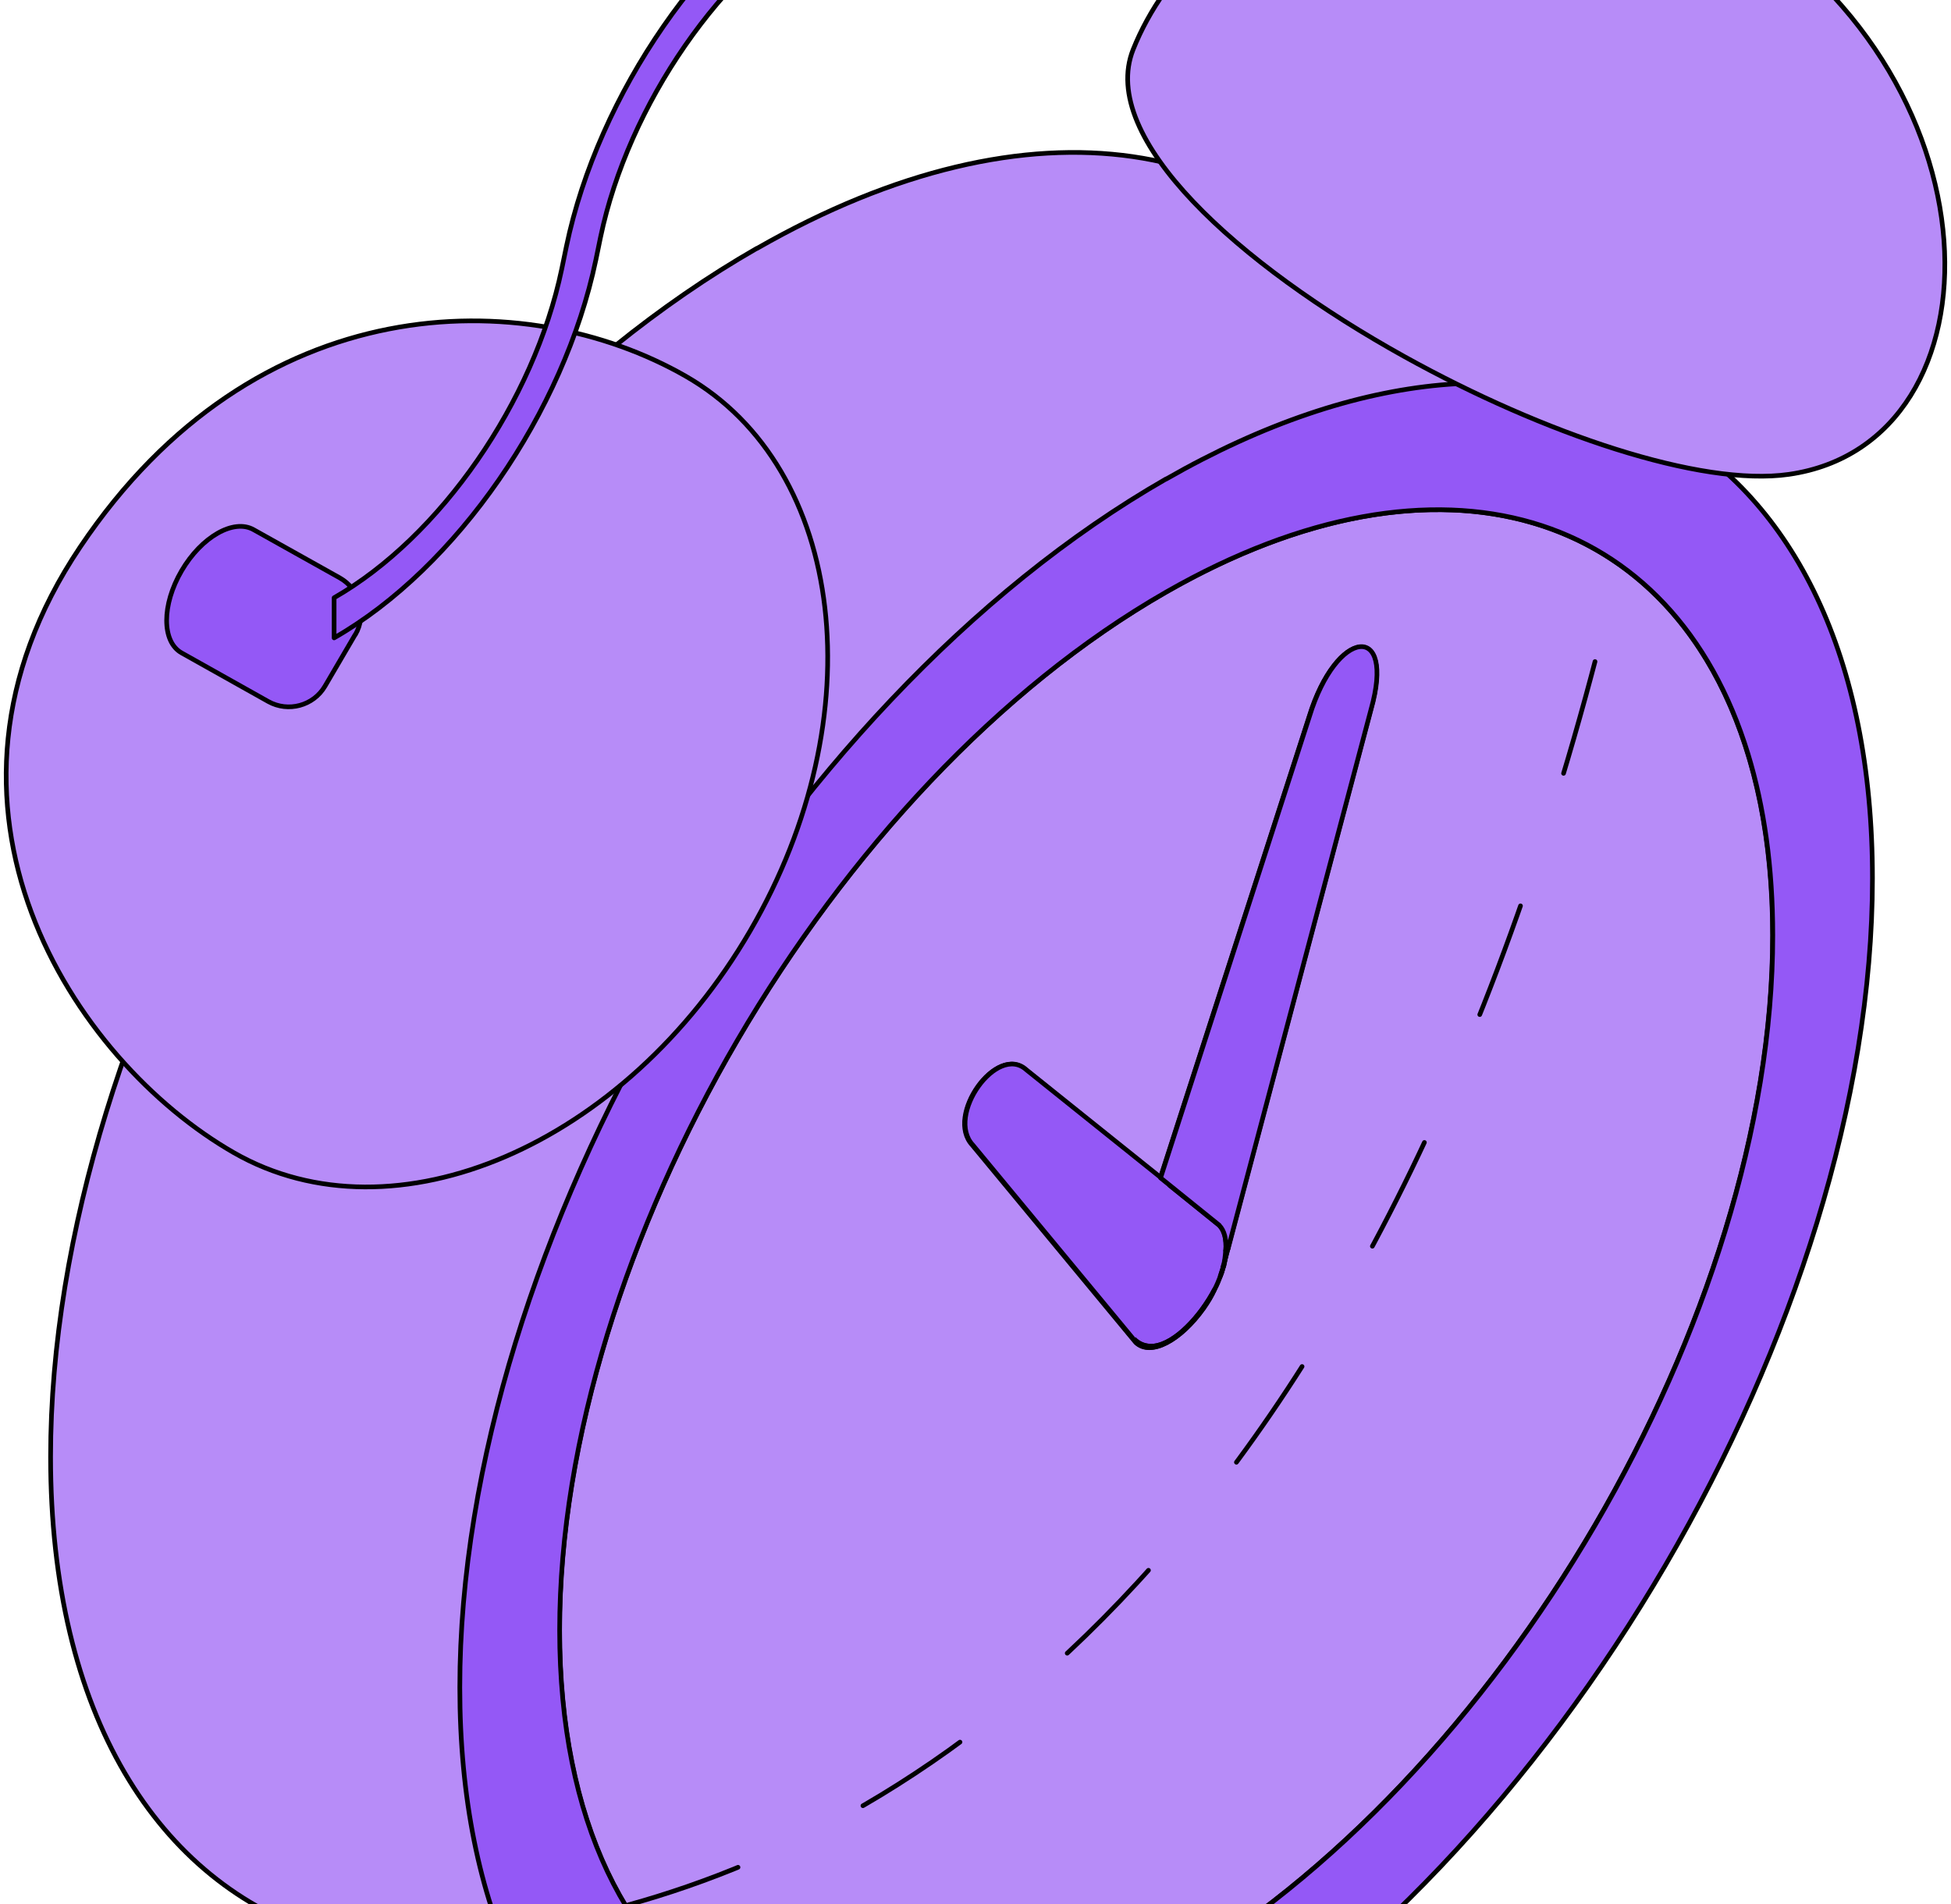 <?xml version="1.0" encoding="UTF-8"?> <svg xmlns="http://www.w3.org/2000/svg" width="84" height="82" viewBox="0 0 84 82" fill="none"><path d="M30.309 92.802L72.813 19.319L54.098 8.598L13.292 83.056L30.309 92.802Z" fill="#B78CF8" stroke="black" stroke-width="0.2" stroke-miterlimit="10" stroke-linecap="round" stroke-linejoin="round"></path><path d="M59.791 14.258C54.793 5.779 44.479 3.886 32.585 10.701V10.694C15.819 20.301 2.178 43.64 2.178 62.729C2.178 73.81 6.773 81.064 13.909 83.32" fill="#B78CF8"></path><path d="M59.791 14.258C54.793 5.779 44.479 3.886 32.585 10.701V10.694C15.819 20.301 2.178 43.64 2.178 62.729C2.178 73.81 6.773 81.064 13.909 83.32" stroke="black" stroke-width="0.2" stroke-miterlimit="10" stroke-linecap="round" stroke-linejoin="round"></path><path d="M52.671 54.544L52.634 54.668C52.612 54.763 52.575 54.859 52.531 54.954C52.464 55.137 52.383 55.342 52.272 55.54C52.154 55.804 51.992 56.068 51.807 56.339C50.817 57.724 49.54 58.42 48.897 57.804L41.866 49.312C40.677 48.044 42.915 44.922 44.17 46.073L49.953 50.733L56.364 30.86C57.531 27.064 60.086 26.764 59.016 30.56L52.863 53.774L52.671 54.544ZM24.088 70.203C24.088 86.603 35.802 93.234 50.197 84.983C64.599 76.732 76.32 56.676 76.32 40.276C76.32 23.877 64.599 17.245 50.197 25.496C35.802 33.74 24.088 53.796 24.088 70.196V70.203Z" fill="#B78CF8" stroke="black" stroke-width="0.2" stroke-miterlimit="10" stroke-linecap="round" stroke-linejoin="round"></path><path d="M50.204 20.623C33.438 30.23 19.797 53.569 19.797 72.657C19.797 91.746 33.431 99.477 50.204 89.871C66.984 80.257 80.618 56.91 80.618 37.821C80.618 18.732 66.984 11.016 50.204 20.63V20.623ZM75.261 32.466C75.955 34.739 76.327 37.352 76.327 40.276C76.327 56.683 64.606 76.732 50.204 84.983V84.976C35.809 93.219 24.095 86.595 24.095 70.195C24.095 53.796 35.809 33.74 50.204 25.496C62.04 18.715 72.064 21.981 75.261 32.466Z" fill="#9458F6" stroke="black" stroke-width="0.2" stroke-miterlimit="10" stroke-linecap="round" stroke-linejoin="round"></path><path d="M48.506 55.262C48.1 56.617 48.55 58.083 49.695 57.958C50.604 57.848 51.682 56.683 52.288 55.533C52.391 55.342 52.472 55.137 52.546 54.947C52.59 54.815 52.627 54.69 52.664 54.558L52.703 54.476L52.807 53.905L52.775 53.847C52.812 53.364 52.716 52.983 52.495 52.763L49.969 50.726L49.327 52.727L48.499 55.262H48.506Z" fill="#9458F6" stroke="black" stroke-width="0.2" stroke-miterlimit="10" stroke-linecap="round" stroke-linejoin="round"></path><path d="M48.472 57.257L48.919 57.797H48.911C49.554 58.412 50.832 57.716 51.821 56.331C52.006 56.067 52.169 55.804 52.287 55.532C51.681 56.69 50.603 57.848 49.694 57.958C48.557 58.083 48.099 56.617 48.505 55.261L49.936 50.846" fill="#9458F6"></path><path d="M48.472 57.257L48.919 57.797H48.911C49.554 58.412 50.832 57.716 51.821 56.331C52.006 56.067 52.169 55.804 52.287 55.532C51.681 56.69 50.603 57.848 49.694 57.958C48.557 58.083 48.099 56.617 48.505 55.261L49.936 50.846" stroke="black" stroke-width="0.2" stroke-miterlimit="10" stroke-linecap="round" stroke-linejoin="round"></path><path d="M50.294 50.954L49.872 50.62L44.192 46.066C42.936 44.915 40.698 48.037 41.887 49.304L48.86 57.731" fill="#9458F6"></path><path d="M50.294 50.954L49.872 50.62L44.192 46.066C42.936 44.915 40.698 48.037 41.887 49.304L48.86 57.731" stroke="black" stroke-width="0.2" stroke-miterlimit="10" stroke-linecap="round" stroke-linejoin="round"></path><path d="M49.968 50.718L52.494 52.755V52.762C52.715 52.982 52.812 53.363 52.775 53.847L52.878 53.759L59.03 30.545C60.101 26.749 57.538 27.049 56.379 30.845L49.968 50.718Z" fill="#9458F6" stroke="black" stroke-width="0.2" stroke-miterlimit="10" stroke-linecap="round" stroke-linejoin="round"></path><path d="M52.539 54.947C52.583 54.852 52.62 54.756 52.642 54.661L52.679 54.536C52.62 54.69 52.583 54.815 52.539 54.947Z" fill="#30AFF2" stroke="black" stroke-width="0.2" stroke-miterlimit="10" stroke-linecap="round" stroke-linejoin="round"></path><path d="M52.651 54.565L52.872 53.767L52.769 53.855C52.754 54.074 52.733 54.305 52.659 54.561L52.651 54.565Z" fill="#30AFF2" stroke="black" stroke-width="0.2" stroke-miterlimit="10" stroke-linecap="round" stroke-linejoin="round"></path><path d="M3.451 23.555C-4.053 34.729 3.163 45.677 10.068 49.634C16.974 53.591 26.93 49.312 32.299 40.079C37.669 30.846 36.428 20.154 29.522 16.197C22.617 12.24 11.014 12.292 3.451 23.555Z" fill="#B78CF8" stroke="black" stroke-width="0.2" stroke-miterlimit="10" stroke-linecap="round" stroke-linejoin="round"></path><path d="M60.477 15.36C53.314 11.388 47.272 5.944 48.786 2.135C51.496 -4.68 62.087 -10.901 73.985 -4.079C86.43 3.058 86.423 19.077 77.021 20.425C73.223 20.969 66.459 18.677 60.477 15.36Z" fill="#B78CF8" stroke="black" stroke-width="0.2" stroke-miterlimit="10" stroke-linecap="round" stroke-linejoin="round"></path><path d="M15.291 27.328L13.991 29.548C13.496 30.391 12.41 30.684 11.554 30.208L7.817 28.112C6.96 27.628 6.96 26.046 7.817 24.58C8.673 23.114 10.062 22.323 10.918 22.807L14.626 24.881C15.498 25.372 15.8 26.471 15.298 27.328H15.291Z" fill="#9458F6" stroke="black" stroke-width="0.2" stroke-miterlimit="10" stroke-linecap="round" stroke-linejoin="round"></path><path d="M14.385 27.467C19.651 24.456 24.282 17.758 25.656 11.185L25.855 10.218C27.052 4.502 31.077 -1.324 35.656 -3.94L47.437 -10.689C52.016 -13.312 56.048 -12.103 57.237 -7.757L57.437 -7.025C58.81 -2.027 63.441 -0.642 68.707 -3.654V-5.383C64.128 -2.76 60.096 -3.969 58.907 -8.314L58.707 -9.047C57.333 -14.052 52.703 -15.43 47.437 -12.418L35.656 -5.669C30.39 -2.657 25.759 4.04 24.386 10.613L24.186 11.581C22.99 17.296 18.965 23.114 14.385 25.738V27.467Z" fill="#9458F6" stroke="black" stroke-width="0.2" stroke-miterlimit="10" stroke-linecap="round" stroke-linejoin="round"></path><path d="M27.048 82.022C40.294 78.365 59.959 65.759 69.699 24.374" stroke="black" stroke-width="0.2" stroke-miterlimit="10" stroke-linecap="round" stroke-linejoin="round" stroke-dasharray="5 6"></path></svg> 